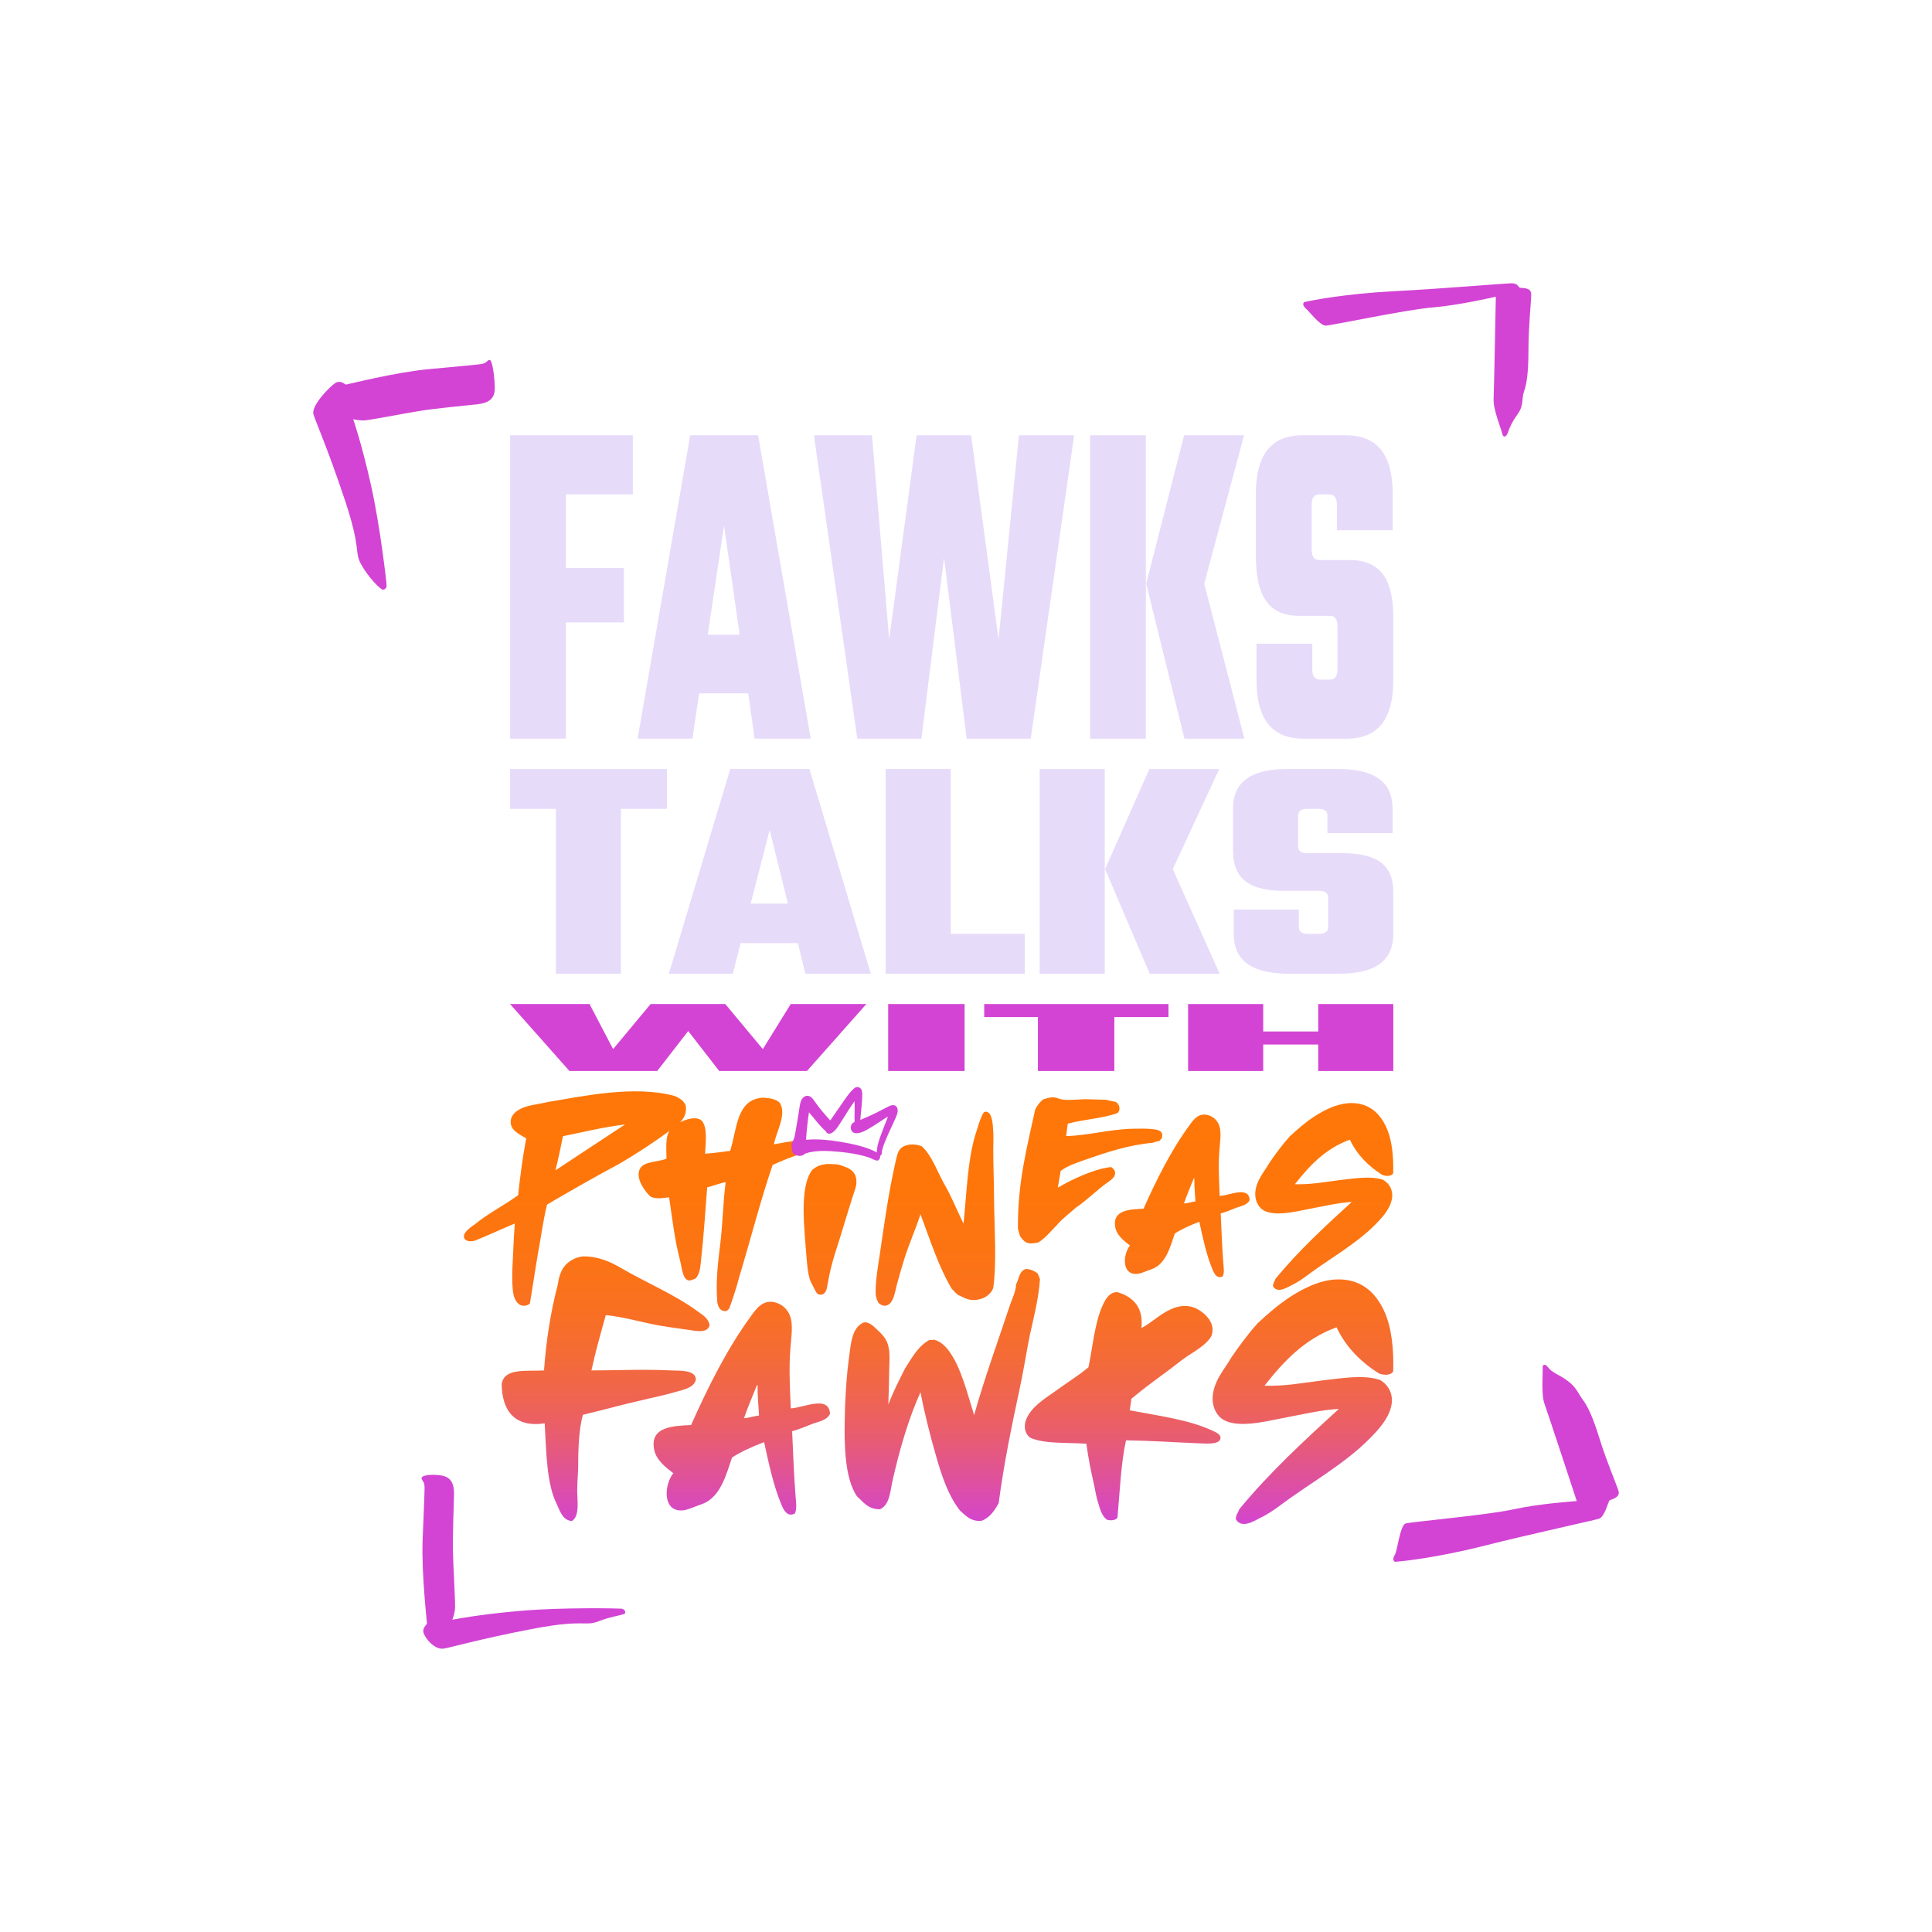 <?xml version="1.0" encoding="UTF-8"?>
<svg id="Layer_1" xmlns="http://www.w3.org/2000/svg" xmlns:xlink="http://www.w3.org/1999/xlink" viewBox="0 0 1000 1000">
  <defs>
    <style>
      .cls-1 {
        fill: #d344d4;
      }

      .cls-2 {
        fill: #e7dbfa;
      }

      .cls-3 {
        fill: url(#Phin_Gradient);
      }
    </style>
    <linearGradient id="Phin_Gradient" data-name="Phin Gradient" x1="480.63" y1="564.86" x2="480.63" y2="788.8" gradientUnits="userSpaceOnUse">
      <stop offset="0" stop-color="#ff7708"/>
      <stop offset=".23" stop-color="#fe760a"/>
      <stop offset=".38" stop-color="#fc7413"/>
      <stop offset=".5" stop-color="#f97021"/>
      <stop offset=".61" stop-color="#f46b36"/>
      <stop offset=".71" stop-color="#ef6451"/>
      <stop offset=".8" stop-color="#e85c72"/>
      <stop offset=".89" stop-color="#df5299"/>
      <stop offset=".98" stop-color="#d647c5"/>
      <stop offset="1" stop-color="#d344d4"/>
    </linearGradient>
  </defs>
  <g>
    <path class="cls-1" d="M228.15,763.66c5.24.7,6.98,4.19,6.85,10.03-.13,5.84-.78,21.37-.54,30.25.24,8.88,1.37,26.73,1.02,29.28-.34,2.56-1.34,5.15-1.34,5.15,0,0,13.51-2.74,35.49-4.62,21.98-1.87,50.92-1.25,52.07-1.1s2.07,1.06,1.92,2.21-6.3,1.37-13.71,4.28c-7.42,2.91-6.72-1.29-34.37,3.99-27.64,5.28-43.36,9.94-46.13,10.22-4.74.41-9.18-5.26-10.12-7.99-.94-2.73,1.64-4.46,1.71-4.98s-2.93-25.76-2.24-43.5c.68-17.74,1.17-26.26.92-28.24-.25-1.99-1.5-2.41-1.47-3.58.21-1.53,4.7-2.1,9.95-1.4Z"/>
    <path class="cls-1" d="M676.6,156.04c1.55-.39,19.48-4,44.62-5.29,25.15-1.29,58.04-4.13,61.26-4.13s3.35,2.06,4.26,2.32c.9.26,5.81-.39,5.81,3.35s-1.42,16.64-1.42,28.89-1.03,17.93-2.32,21.54c-1.29,3.61,0,6.97-3.1,11.35-3.1,4.39-4.13,6.71-5.16,9.67-1.03,2.97-2.58,2.71-2.96.77s-4.77-12.64-4.51-17.8c.26-5.16,1.16-53.14,1.16-53.14,0,0-18.57,4.38-32.63,5.55-14.06,1.16-52.49,9.41-55.46,9.41s-8.38-7.22-9.93-8.51c-1.55-1.29-1.68-2.45-1.68-2.45.13-1.42.52-1.16,2.06-1.55Z"/>
    <path class="cls-1" d="M256.09,201.13c0,5.29-3.22,7.48-9.03,8.13-5.8.64-21.28,2.06-30.05,3.48-8.77,1.42-26.31,4.9-28.89,4.9s-5.29-.64-5.29-.64c0,0,4.51,13.03,9.29,34.56,4.77,21.54,7.99,50.3,7.99,51.46s-.77,2.19-1.93,2.19-7.35-6.06-11.22-13.03c-3.87-6.97.39-6.84-8.51-33.53-8.9-26.7-15.6-41.66-16.25-44.37-1.03-4.64,9.16-14.96,11.74-16.25,2.58-1.29,4.64,1.03,5.16,1.03s25.15-6.32,42.82-7.99c17.67-1.68,26.18-2.32,28.12-2.84s2.19-1.8,3.35-1.94c1.55,0,2.71,9.54,2.71,14.83Z"/>
    <path class="cls-1" d="M721.19,807.39s-.22-1.15.88-2.84,2.63-15.12,5.47-15.99c2.83-.87,41.99-4.29,55.77-7.32,13.78-3.03,32.82-4.3,32.82-4.3,0,0-14.98-45.59-16.74-50.44s-.72-16.37-.92-18.34c-.2-1.96,1.2-2.66,3.06-.13,1.86,2.53,6,3.69,10.24,6.97,4.25,3.28,5.24,6.48,7.53,9.56s4.95,8.19,8.56,19.9c3.61,11.71,8.76,23.62,9.86,27.19,1.1,3.57-3.77,4.4-4.56,4.91s-2.48,8.59-5.56,9.54c-3.08.95-35.35,7.91-59.76,14.08-24.42,6.17-42.61,7.99-44.2,8.08-1.59.09-1.89.45-2.43-.87Z"/>
  </g>
  <g>
    <g>
      <path class="cls-2" d="M292.9,255.87v38.16h30.04v28.13h-30.04v60.17h-28.88v-157.04h63.54v30.58h-34.66Z"/>
      <path class="cls-2" d="M387.3,358.85h-25.42l-3.47,23.48h-28.39l27.23-157.04h35.15l27.23,157.04h-29.05l-3.3-23.48ZM382.85,328.52l-8.09-56.5-8.42,56.5h16.5Z"/>
      <path class="cls-2" d="M555.97,225.3l-22.45,157.04h-33.17l-11.72-93.68-11.72,93.68h-33.17l-22.45-157.04h30.04l8.91,105.67,14.19-105.67h28.22l14.19,105.67,10.56-105.67h28.55Z"/>
      <path class="cls-2" d="M564.22,225.3h28.88v157.04h-28.88v-157.04ZM644.1,382.34h-31.03l-19.81-80.23,19.64-76.81h31.03l-20.63,76.81,20.8,80.23Z"/>
      <path class="cls-2" d="M692.29,324.12c0-3.67-1.32-5.38-4.13-5.38h-15.84c-17.16,0-22.28-12.48-22.28-30.82v-32.29c0-18.35,6.44-30.33,24.1-30.33h22.61c17.66,0,24.1,11.99,24.1,30.33v18.84h-28.88v-13.21c0-3.67-1.32-5.38-4.13-5.38h-4.79c-2.81,0-4.13,1.71-4.13,5.38v23.24c0,3.67,1.32,5.38,4.13,5.38h15.51c17.16,0,22.61,11.5,22.61,29.84v32.29c0,18.35-6.44,30.33-24.1,30.33h-22.45c-17.66,0-24.26-11.99-24.26-30.33v-18.83h28.88v13.21c0,3.67,1.32,5.38,4.13,5.38h4.79c2.81,0,4.13-1.71,4.13-5.38v-22.26Z"/>
    </g>
    <g>
      <path class="cls-2" d="M345.25,418.67h-23.87v85.33h-33.69v-85.33h-23.68v-20.63h81.23v20.63Z"/>
      <path class="cls-2" d="M413,488.15h-29.64l-4.04,15.84h-33.11l31.76-105.96h41l31.76,105.96h-33.88l-3.85-15.84ZM407.81,467.68l-9.43-38.12-9.82,38.12h19.25Z"/>
      <path class="cls-2" d="M530.42,483.36v20.63h-71.99v-105.96h33.69v85.33h38.3Z"/>
      <path class="cls-2" d="M538.12,398.04h33.69v105.96h-33.69v-105.96ZM631.28,503.99h-36.19l-23.1-54.13,22.91-51.82h36.19l-24.06,51.82,24.25,54.13Z"/>
      <path class="cls-2" d="M687.49,464.71c0-2.48-1.54-3.63-4.81-3.63h-18.48c-20.02,0-25.99-8.42-25.99-20.8v-21.79c0-12.38,7.51-20.46,28.1-20.46h26.37c20.6,0,28.1,8.09,28.1,20.46v12.71h-33.69v-8.91c0-2.48-1.54-3.63-4.81-3.63h-5.58c-3.27,0-4.81,1.15-4.81,3.63v15.68c0,2.48,1.54,3.63,4.81,3.63h18.09c20.02,0,26.37,7.76,26.37,20.13v21.79c0,12.38-7.51,20.47-28.1,20.47h-26.18c-20.6,0-28.3-8.09-28.3-20.47v-12.71h33.69v8.91c0,2.48,1.54,3.63,4.81,3.63h5.58c3.27,0,4.81-1.15,4.81-3.63v-15.02Z"/>
    </g>
  </g>
  <g>
    <path class="cls-3" d="M266.56,633.33c0-.13-.13-.13-.13,0-6.61,2.7-13.09,5.8-19.84,8.5-2.56,1.21-6.21.81-6.48-1.62-.14-1.62,1.35-3.1,2.29-3.91,1.21-1.21,2.43-1.89,3.51-2.7,6.88-5.67,15.12-9.72,22.27-14.98,1.08-10.26,2.43-19.98,4.18-29.42-3.51-2.16-9.18-4.32-7.83-10.12.54-2.02,2.29-3.64,3.91-4.59,3.78-2.43,9.99-2.84,14.85-4.05,18.63-3.1,44.95-8.77,65.6-3.24,1.75.54,2.97,1.48,4.32,2.43.54.81,1.35,1.48,1.75,2.57v.27c.81,6.34-3.64,9.18-7.29,12.01-8.5,6.34-17.95,12.55-26.72,17.68-12.82,6.88-25.37,14.04-37.79,21.32-2.02,8.1-3.1,16.74-4.72,25.37-1.48,8.5-2.7,17.28-4.18,25.91-.95.81-2.56,1.35-4.32.95-2.84-.95-4.05-4.18-4.45-7.42-.41-3.51-.41-7.83-.27-11.74.4-7.69.67-15.93,1.21-22.81v-.41h.13ZM291.39,588.11c-1.21,5.94-2.43,11.88-3.91,17.68,12.15-7.96,24.02-15.93,36.04-23.76.27-.13,0-.13,0,0-11.34,1.35-21.46,3.91-32.12,6.07ZM413.95,590.38c3.1,0,6.75.3,6.88,3.4.13,2.02-5.26,3.07-6.74,3.61-5.8,1.89-8.91,3.27-14.18,5.57-6.34,18.63-11.47,38.74-17.28,58.04-1.21,4.59-2.83,9.72-4.45,14.31-.54,1.48-.95,3.1-2.84,3.37-2.7-.13-3.51-2.16-4.05-4.45-.95-10.93.41-21.32,1.62-31.31,1.21-10.39,1.35-20.65,2.7-31.04-2.97.54-6.34,1.89-9.58,2.7-.95,11.88-1.75,25.1-3.1,36.98-.4,3.78-.54,7.83-2.97,10.26-1.08.27-2.29,1.08-3.51.95-2.97-.54-3.51-6.21-4.18-9.18-.95-3.91-1.75-7.15-2.43-10.8-1.48-7.96-2.43-16.06-3.51-23.08-2.84.41-7.69,1.21-9.99-.68-2.56-2.56-7.42-8.91-5.26-13.77,1.89-4.32,9.31-3.64,13.9-5.53-.13-7.42-.81-13.09,3.37-16.6,1.35-1.08,3.24-2.16,4.99-2.84,2.97-1.35,7.56-2.43,9.99-.13,2.97,3.78,1.89,10.93,1.62,17.01,4.05-.27,8.91-.95,12.96-1.48,3.64-11.2,3.1-26.59,16.87-27.53,3.51.14,6.61.68,8.64,2.43,4.18,5.94-1.75,15.25-2.83,21.73,3.37-.54,9.18-1.92,13.36-1.92ZM427.21,602.51c3.24,0,6.61-.13,8.77.95,3.78,1.21,7.15,2.84,7.29,7.96.13,2.57-1.08,5.26-1.89,7.83-3.1,9.72-5.94,19.57-9.18,29.56-1.48,4.72-2.7,9.45-3.78,15.52-.4,2.56-.81,5.8-3.78,5.8-2.02,0-2.29-1.62-3.37-3.51-.81-1.62-1.75-3.24-2.16-4.59-1.21-4.18-1.48-9.18-1.89-14.17-.41-4.86-.81-9.85-1.08-14.98-.54-10.39-.14-21.73,4.32-27.4,1.75-1.48,3.78-2.56,6.61-2.83q0-.14.13-.14ZM503.29,672.88c-2.97-.14-5.26-1.75-7.56-2.7-1.08-1.08-2.16-2.02-3.1-3.1-6.88-11.47-11.2-25.37-16.2-38.6-2.43,7.69-5.94,15.25-8.64,24.02-1.21,3.91-2.43,8.23-3.64,12.69-.95,3.64-1.75,10.8-6.48,10.66-1.35-.14-2.16-.81-2.97-1.48-1.08-1.89-1.48-3.51-1.48-5.53,0-6.61,1.21-13.23,2.16-19.57,2.29-15.79,4.45-31.31,7.83-46.43.68-2.84,1.21-6.48,2.7-8.1,2.43-2.7,7.96-3.1,11.47-1.21,5.13,4.99,7.69,12.69,11.34,19.3,3.78,6.34,6.61,13.77,9.99,20.52,1.62-15.25,2.02-31.99,5.94-45.35l2.02-6.48c.68-2.02,1.76-4.86,2.7-5.94,3.51-1.08,4.32,4.05,4.59,7.96.41,4.05.14,8.37.14,11.88,0,8.23.4,16.33.4,24.02.14,16.6,1.48,33.47-.4,47.24-1.48,3.78-5.53,6.34-10.8,6.21ZM551.83,588c9.85,0,23.08-3.64,35.09-3.78,2.84,0,5.53-.14,8.64.13,3.1.27,6.61.54,5.94,4.18-.13.95-.81,1.21-1.35,2.02-1.21.27-2.43.41-3.37.95-12.42,1.08-23.75,4.86-34.28,8.5-4.86,1.75-9.72,3.24-13.5,6.07l-1.48,8.64c3.91-2.29,8.23-4.45,12.69-6.34,4.59-1.89,9.31-3.64,14.85-4.32,1.35.81,2.43,2.02,2.02,3.91-.27,1.89-3.1,3.51-4.72,4.72-5.26,3.91-10.39,9.04-15.52,12.42-3.24,2.97-6.88,5.53-9.72,8.91-3.1,3.1-5.8,6.61-9.58,9.04-1.89.41-4.59.95-6.34,0-1.48-.68-2.29-2.02-3.24-3.24l-1.08-3.78c-.27-23.75,4.72-42.25,8.91-61.68,1.08-2.16,2.43-4.05,4.32-5.4,1.89-.41,3.78-1.35,6.34-.81,1.08.27,2.16.81,3.37.94,3.37.54,7.42,0,11.2-.13,3.91,0,7.83.27,11.34.27,1.62.41,3.37.81,4.99,1.08,2.02.81,2.97,4.18,1.08,5.8-7.56,2.83-17.55,3.24-25.78,5.53l-.81,6.34ZM646.82,621.32c-.14,0-.14.13-.14.13-1.35,2.43-4.59,2.84-7.02,3.78-2.7,1.08-5.26,2.16-7.83,2.84.41,8.1.68,17.01,1.35,25.51.13,2.43.67,4.99-.27,7.02-3.24,1.75-4.73-2.02-5.53-4.05-2.97-7.15-4.86-16.06-6.61-24.16-4.59,1.76-8.91,3.64-12.69,6.07-2.16,6.34-4.18,14.17-9.99,17.55-1.35.81-3.37,1.35-4.99,2.02-1.75.68-3.64,1.48-5.53,1.35-7.02-.27-6.21-10.39-2.7-14.71-2.97-2.29-7.15-5.4-7.69-9.99-1.21-8.23,7.29-8.77,14.71-9.04,6.48-14.58,14.31-30.37,23.76-43.19,2.16-2.97,4.86-6.88,10.12-5.13,2.97,1.08,4.99,3.37,5.67,6.61.67,3.51,0,7.56-.27,11.34-.67,8.23-.13,16.6.14,23.75,4.86-.13,15.25-5.53,15.52,2.3ZM618.75,621.86c-.13-3.37-.68-7.69-.54-11.88-.14,0-.14-.14-.27-.14-1.75,4.45-3.64,8.64-5.13,13.09,2.02-.13,3.78-.81,5.94-1.08ZM670.24,612.95c8.1.27,15.93-1.21,23.35-2.16,7.69-.81,15.66-2.29,22.27-.14,3.37,1.89,5.8,5.94,4.32,11.07-1.21,4.59-4.99,8.77-8.37,12.15-9.99,10.12-24.29,18.09-35.09,26.19-2.29,1.75-5.26,3.78-8.37,5.26-2.56,1.35-7.29,4.18-9.45.41,0-1.76.95-2.57,1.35-3.91,11.88-14.44,25.64-27.13,39.41-39.68-7.42.41-14.85,2.29-22.95,3.78-6.75,1.35-17.01,3.78-22.68.54-2.43-1.35-4.32-4.59-4.32-8.23,0-6.88,4.86-11.88,7.42-16.47,3.24-4.72,6.61-9.31,10.39-13.5,4.05-3.78,8.23-7.42,13.23-10.66,4.72-2.97,10.53-6.07,17.14-6.61,10.39-.68,16.2,5.13,19.57,12.28,3.1,6.61,3.91,15.66,3.64,24.03-.81,1.62-3.78,1.62-5.67.81-7.02-4.45-12.96-10.26-16.74-18.22-12.69,4.59-20.92,13.5-28.48,23.08ZM306.12,709.33c12.55,0,27.21-.71,41.17,0,4.59.18,12.9-.35,12.9,4.77-1.06,4.77-7.95,5.48-12.37,6.89-4.95,1.41-10.43,2.47-15.37,3.71-10.42,2.3-20.85,5.3-30.74,7.6-2.12,7.6-2.47,17.85-2.47,28.09-.18,4.42-.71,9.72-.35,14.49.18,4.59.53,10.25-2.83,12.37-4.77-.18-6.18-5.12-7.77-8.48-5.48-10.78-5.48-27.21-6.36-42.05-15.55,2.3-22.09-6.54-22.26-20.32,1.24-8.48,12.72-6.54,21.91-7.07,1.06-15.2,3.53-30.74,7.07-44.17.35-2.12.71-4.24,1.41-5.83,1.59-4.95,6.18-8.3,11.48-9.01,7.77-.18,14.14,2.65,19.61,5.83,13.25,7.77,28.09,13.78,40.46,22.97,2.3,1.59,5.3,3.53,5.65,6.89-1.24,4.77-8.48,2.47-12.37,2.12-4.95-.71-10.07-1.41-14.13-2.12-9.36-1.77-18.02-4.42-27.21-5.3-2.65,9.54-5.3,18.73-7.42,28.62ZM429.62,731.96c-.18,0-.18.18-.18.18-1.77,3.18-6.01,3.71-9.19,4.95-3.53,1.41-6.89,2.83-10.25,3.71.53,10.6.88,22.26,1.77,33.39.18,3.18.88,6.54-.35,9.19-4.24,2.3-6.19-2.65-7.25-5.3-3.89-9.36-6.36-21.03-8.66-31.63-6.01,2.3-11.66,4.77-16.61,7.95-2.83,8.3-5.48,18.55-13.08,22.97-1.77,1.06-4.42,1.77-6.54,2.65-2.3.88-4.77,1.94-7.24,1.77-9.19-.35-8.13-13.61-3.53-19.26-3.89-3-9.36-7.07-10.07-13.07-1.59-10.78,9.54-11.49,19.26-11.84,8.48-19.08,18.73-39.76,31.1-56.54,2.83-3.89,6.36-9.01,13.25-6.71,3.89,1.41,6.54,4.42,7.42,8.66.88,4.59,0,9.9-.35,14.84-.88,10.78-.18,21.73.18,31.1,6.36-.18,19.97-7.24,20.32,3ZM392.87,732.66c-.18-4.42-.88-10.07-.71-15.55-.18,0-.18-.18-.35-.18-2.3,5.83-4.77,11.31-6.71,17.14,2.65-.18,4.95-1.06,7.77-1.41ZM461.78,767.25c-1.06,5.12-1.41,11.84-6.36,13.96-6.18,0-8.48-3.71-11.84-6.71-6.89-10.07-6.71-29.33-6.18-46.47.35-8.13.88-16.79,1.94-24.56,1.06-7.6,1.41-16.26,7.6-18.91,2.65-.71,5.3,1.94,6.89,3.53,2.65,2.47,5.12,4.77,6.01,8.83,1.06,4.06.35,9.9.35,15.02s-.35,10.78-.35,15.02c2.47-6.71,5.65-12.72,8.66-18.73,3.53-5.48,6.71-11.48,12.55-14.66.88,0,1.59.18,2.12-.18,3.71.71,6.54,3.71,8.48,6.54,6.01,8.48,9.19,21.91,12.55,32.51,5.48-19.44,12.37-38.34,18.73-57.42,1.24-3.53,2.83-6.54,3-10.25,1.41-2.65,1.59-6.36,4.24-7.6l.53-.35c2.83,0,4.59,1.06,6.18,2.12.71,1.06,1.06,2.12,1.41,3.18-.71,10.07-3.18,19.61-5.3,29.15-1.94,9.72-3.36,19.26-5.48,28.8-4.06,18.91-7.95,37.99-10.6,57.95-2.12,3.89-4.59,7.6-9.01,9.19-5.65.35-8.13-2.83-11.13-5.48-6.01-7.77-9.36-17.85-12.37-28.45-3-10.42-5.83-21.56-7.95-32.69-6.18,13.61-10.95,30.04-14.67,46.65ZM617.44,676.61c4.59,1.41,12.19,7.42,9.72,14.49-1.24,3.36-6.71,7.07-9.72,9.01-4.06,2.47-7.42,5.12-10.78,7.77-7.07,5.3-14.31,10.43-21.03,16.08l-.88,6.01c14.67,2.83,30.57,4.77,42.94,10.6,1.41.71,3.89,1.59,4.06,3.53,0,3.53-6.18,3.18-10.42,3-12.9-.53-25.8-1.41-38.52-1.59-2.65,12.19-3.18,26.5-4.42,40.11-1.06,1.41-3.89,1.59-5.65.88-2.47-2.12-3.36-5.3-4.24-8.3-1.06-3.18-1.59-6.71-2.3-10.07-1.59-6.89-3-13.96-3.89-20.85-10.25-.71-21.91.18-29.15-3.18-2.65-1.94-3.53-5.83-1.94-9.54,2.47-6.18,9.19-10.42,15.02-14.49,6.01-4.42,12.37-8.3,17.14-12.37,1.94-8.84,3.18-22.97,7.25-31.81,1.41-3.18,3.53-7.24,7.77-7.07,7.77,2.3,13.61,7.6,12.37,18.55,6.71-3,15.55-14.14,26.68-10.78ZM654.5,717.24c10.6.35,20.85-1.59,30.57-2.83,10.07-1.06,20.5-3,29.15-.18,4.42,2.47,7.6,7.77,5.65,14.49-1.59,6.01-6.54,11.49-10.95,15.9-13.07,13.25-31.8,23.68-45.94,34.28-3,2.3-6.89,4.95-10.95,6.89-3.36,1.77-9.54,5.48-12.37.53,0-2.3,1.24-3.36,1.77-5.12,15.55-18.91,33.57-35.52,51.59-51.95-9.72.53-19.44,3-30.04,4.95-8.83,1.77-22.26,4.95-29.68.71-3.18-1.77-5.65-6.01-5.65-10.78,0-9.01,6.36-15.55,9.72-21.56,4.24-6.18,8.66-12.19,13.61-17.67,5.3-4.95,10.78-9.72,17.31-13.96,6.18-3.89,13.78-7.95,22.44-8.66,13.61-.88,21.2,6.71,25.62,16.08,4.06,8.66,5.12,20.5,4.77,31.45-1.06,2.12-4.95,2.12-7.42,1.06-9.19-5.83-16.96-13.43-21.91-23.85-16.61,6.01-27.39,17.67-37.28,30.21Z"/>
    <path class="cls-1" d="M462.14,572c-1.5.08-2.95,1.12-4.3,1.77-1.46.68-2.77,1.4-4.13,2.11-2.07,1.05-4.26,2.01-6.33,2.89-.69.29-1.36.71-2.1.81.33-3.99.98-8.83,1.02-12.89.03-1.88-.27-3.67-2.32-4.03-.6-.04-1.07.19-1.53.37-2.53,2.05-4.5,5.08-6.55,8.03-2.05,2.95-4.13,6-6.16,8.89-2.81-3.15-5.42-6.08-7.84-9.54-.74-1.08-1.65-2.5-2.9-3-1.58-.59-2.83.09-3.68,1.16-1.06,1.32-1.32,3.49-1.63,5.47-.57,3.57-1.04,6.93-1.74,10.58-.33,1.86-.63,3.97-1.29,5.51-.16.43-.46.59-.65,1.13-.75,2.1-.03,3.24.06,4.85.34,1.03.55,1.15,1.76,1.65,1.23.56,1.62.61,2.81.48.62-.12,1.31-.38,2.19-1.19,5.15-1.72,11.33-1.47,17.76-.85,4.64.44,9.95,1.24,14.96,2.85,1.55.52,2.94,1.48,4.51,1.71.8-.14,1.77-1.31,1.46-2.45.33-.27.67-.41.83-1.02.07-2.22.99-4.58,1.95-6.87,1.33-3.31,2.77-6.3,4.2-9.41.73-1.64,1.64-3.35,2.01-4.96.5-2.11-.31-4.09-2.37-4.04ZM456.14,586.95c-1.08,2.96-2.34,6.59-2.29,9.55-5.1-2.84-12.15-4.36-18.52-5.44-6.32-1.06-12.75-1.68-18.13-1.08.3-4.47.78-9.47,1.52-14.23,2.86,3.17,5.2,6.73,8.54,9.61.38.51.58,1.1,1.29,1.34.61.22,1.27.04,1.74-.19,2.49-1.12,4.54-5.25,6.25-7.69,1.86-3,3.71-5.99,5.72-8.77.01-.06.03-.11.04-.17.22,3.48-.11,7.29.04,10.81-.45.35-.89.48-1.26.91-1.49,1.79-.58,4.57,1.47,4.93,2.65.22,4.87-1.03,6.92-2.21,2.05-1.18,4.12-2.46,6.11-3.83,1.33-.77,2.71-1.95,4.03-2.49-1.1,2.84-2.35,5.88-3.46,8.95Z"/>
  </g>
  <g>
    <path class="cls-1" d="M448.42,519.69l-30.74,34.66h-45.42l-16.04-20.68-16.05,20.68h-45.42l-30.74-34.66h41.13l12.2,23.32,19.43-23.32h38.64l19.43,23.32,14.46-23.32h39.1Z"/>
    <path class="cls-1" d="M499.27,519.69v34.66h-39.55v-34.66h39.55Z"/>
    <path class="cls-1" d="M604.8,526.44h-28.02v27.91h-39.55v-27.91h-27.8v-6.75h95.37v6.75Z"/>
    <path class="cls-1" d="M721.17,519.69v34.66h-38.87v-13.71h-28.47v13.71h-38.87v-34.66h38.87v14.2h28.47v-14.2h38.87Z"/>
  </g>
</svg>